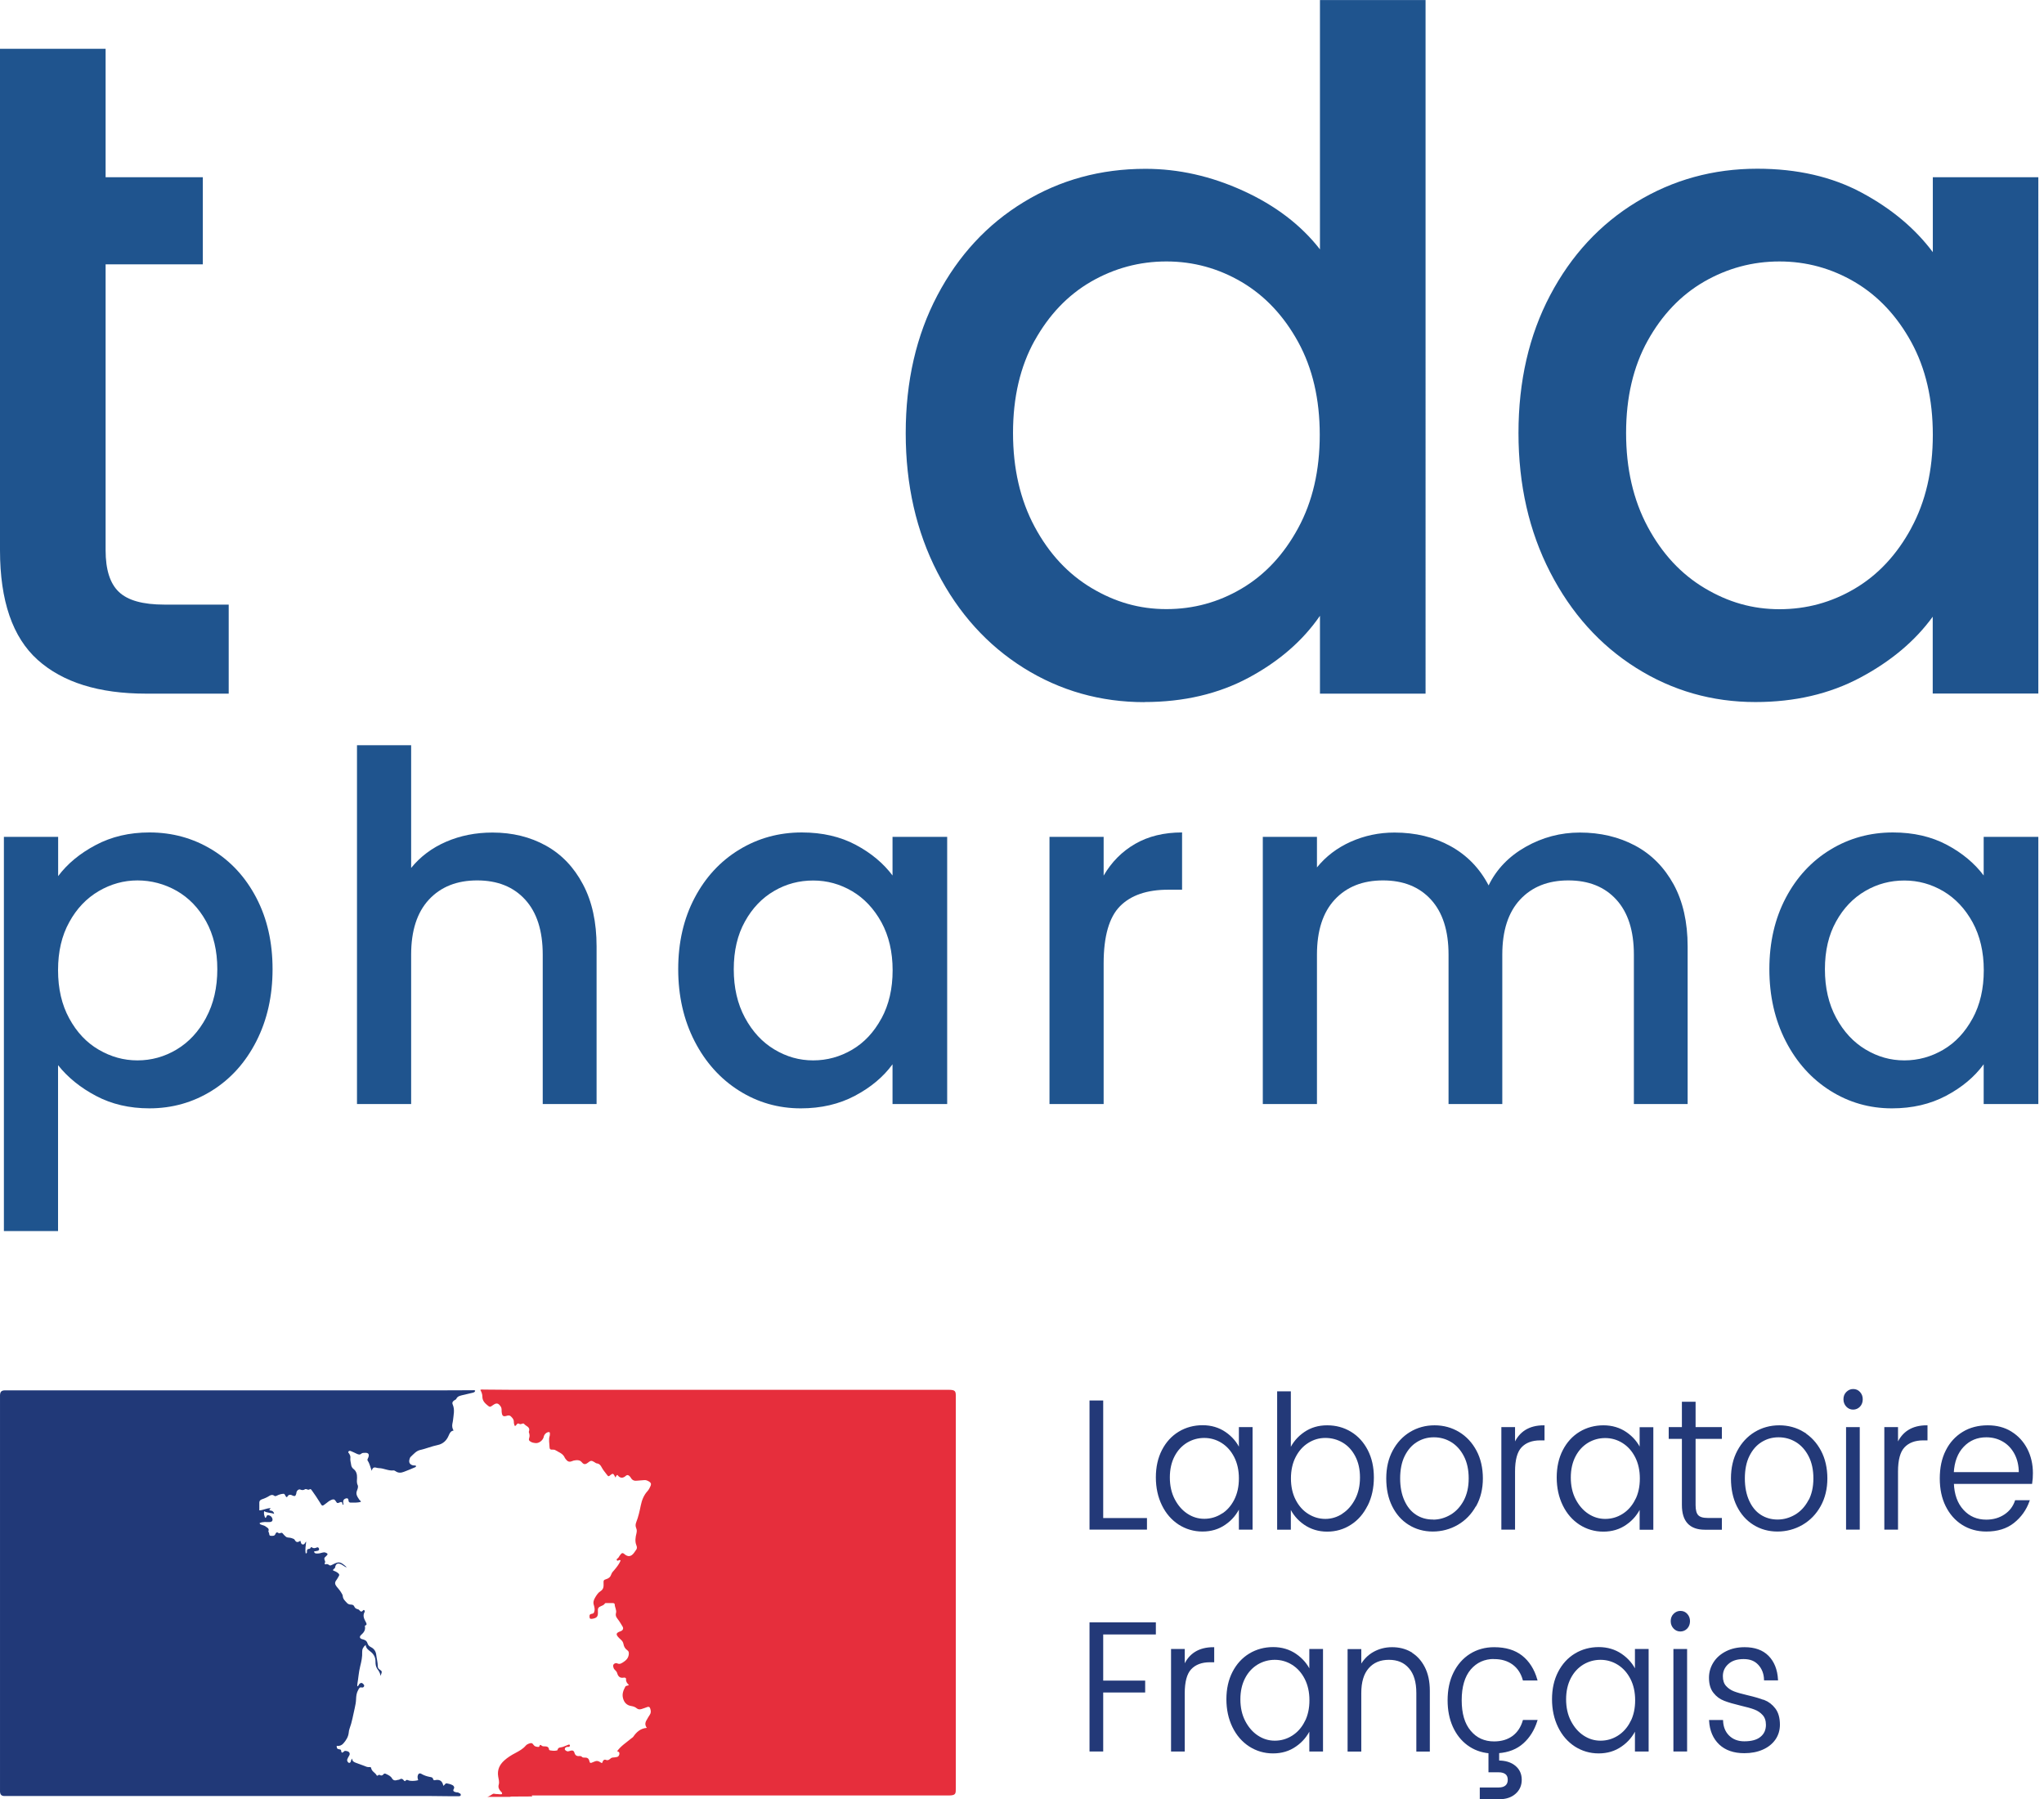 <svg xmlns="http://www.w3.org/2000/svg" xmlns:svg="http://www.w3.org/2000/svg" width="75" height="66" viewBox="0 0 19.844 17.462" id="svg1"><defs id="defs1"><linearGradient id="D&#xE9;grad&#xE9;_sans_nom_12" data-name="D&#xE9;grad&#xE9; sans nom 12" x1="36.26" y1="37.85" x2="81.63" y2="37.85" gradientUnits="userSpaceOnUse"><stop offset="0" stop-color="#20578f" id="stop1"></stop><stop offset=".52" stop-color="#2b92c7" id="stop2"></stop><stop offset="1" stop-color="#59c2ee" id="stop3"></stop></linearGradient><linearGradient id="D&#xE9;grad&#xE9;_bleu_toda_pharma" data-name="D&#xE9;grad&#xE9; bleu toda pharma" x1="36.15" y1="62.63" x2="70.07" y2="28.71" gradientUnits="userSpaceOnUse"><stop offset="0" stop-color="#20578f" id="stop4"></stop><stop offset=".29" stop-color="#2576ac" id="stop5"></stop><stop offset=".52" stop-color="#2b92c7" id="stop6"></stop><stop offset=".66" stop-color="#349bce" id="stop7"></stop><stop offset=".9" stop-color="#4cb5e3" id="stop8"></stop><stop offset="1" stop-color="#59c2ee" id="stop9"></stop></linearGradient></defs><g id="layer1"><g id="g59" transform="matrix(0.106,0,0,0.106,-0.002,-1.408)"><path class="cls-4" d="m 43.53,140.57 c 0,0 0,0 0,0 v 0 c -0.02,0.14 -0.12,0.17 -0.23,0.2 -0.3,0.07 -0.6,0.13 -0.9,0.21 -0.23,0.06 -0.48,0.08 -0.6,0.35 -0.03,0.07 -0.1,0.09 -0.16,0.12 -0.17,0.09 -0.25,0.23 -0.17,0.39 0.22,0.48 0.08,0.96 0.03,1.44 -0.01,0.12 -0.04,0.23 -0.06,0.34 q -0.06,0.33 0.11,0.61 c -0.26,0.03 -0.35,0.23 -0.44,0.44 -0.2,0.47 -0.53,0.79 -1.03,0.89 -0.54,0.11 -1.05,0.33 -1.59,0.45 -0.36,0.08 -0.59,0.39 -0.86,0.62 -0.05,0.04 -0.08,0.12 -0.1,0.18 -0.11,0.32 0,0.52 0.31,0.61 0.09,0.02 0.18,-0.01 0.27,0.04 0.01,0.12 -0.09,0.13 -0.15,0.16 -0.32,0.13 -0.64,0.26 -0.96,0.39 -0.26,0.1 -0.51,0.12 -0.75,-0.05 -0.05,-0.04 -0.13,-0.08 -0.19,-0.08 -0.47,0.06 -0.89,-0.2 -1.35,-0.21 -0.08,0 -0.16,-0.02 -0.24,-0.04 -0.21,-0.06 -0.36,0 -0.41,0.29 -0.14,-0.34 -0.19,-0.66 -0.37,-0.92 -0.07,-0.1 0.01,-0.2 0.05,-0.3 0.11,-0.29 0,-0.45 -0.3,-0.43 -0.11,0 -0.24,-0.02 -0.33,0.07 -0.15,0.14 -0.3,0.08 -0.44,0.01 -0.18,-0.08 -0.35,-0.17 -0.53,-0.24 -0.07,-0.03 -0.16,-0.04 -0.22,0.05 -0.05,0.08 0.03,0.11 0.06,0.17 0.07,0.11 0.14,0.24 0.12,0.39 -0.03,0.2 0.04,0.39 0.06,0.59 0.03,0.19 0.09,0.33 0.25,0.46 0.22,0.18 0.31,0.48 0.3,0.78 0,0.23 -0.05,0.45 0.06,0.68 0.07,0.15 0,0.35 -0.07,0.51 -0.14,0.35 0.07,0.59 0.23,0.84 0.04,0.06 0.13,0.06 0.13,0.18 -0.31,0.09 -0.64,0.08 -0.96,0.07 -0.1,0 -0.16,-0.08 -0.17,-0.19 0,-0.13 -0.05,-0.23 -0.21,-0.2 -0.15,0.03 -0.26,0.11 -0.28,0.27 -0.01,0.1 0.02,0.2 0.03,0.31 -0.09,0 -0.09,-0.06 -0.1,-0.11 -0.03,-0.14 -0.1,-0.16 -0.22,-0.11 -0.24,0.1 -0.26,0.11 -0.4,-0.12 -0.1,-0.17 -0.21,-0.17 -0.37,-0.11 -0.2,0.07 -0.35,0.21 -0.52,0.34 -0.35,0.27 -0.33,0.26 -0.56,-0.11 -0.22,-0.37 -0.46,-0.72 -0.71,-1.06 -0.07,-0.1 -0.11,-0.2 -0.26,-0.11 -0.13,0.09 -0.26,-0.12 -0.41,-0.01 -0.12,0.09 -0.27,0.09 -0.42,0.01 -0.13,-0.06 -0.29,0.06 -0.33,0.22 -0.02,0.05 -0.01,0.12 -0.03,0.17 -0.07,0.22 -0.14,0.26 -0.35,0.16 -0.01,0 -0.02,-0.01 -0.03,-0.02 q -0.31,-0.15 -0.46,0.17 c 0,0 -0.02,0 -0.03,0 -0.15,-0.06 -0.15,-0.31 -0.29,-0.31 -0.2,0 -0.41,0.07 -0.59,0.16 -0.12,0.06 -0.18,0.08 -0.3,0 -0.11,-0.08 -0.28,-0.04 -0.39,0.02 -0.23,0.14 -0.47,0.25 -0.71,0.33 -0.16,0.06 -0.22,0.15 -0.23,0.3 -0.01,0.23 0,0.47 0,0.71 0.36,-0.01 0.67,-0.21 1.02,-0.2 0.03,0.08 -0.27,0.19 0.04,0.22 0.14,0.02 0.25,0.09 0.3,0.3 -0.31,-0.12 -0.63,-0.07 -0.92,-0.25 -0.05,0.24 0.02,0.43 0.1,0.62 0.03,-0.01 0.05,-0.01 0.06,-0.03 0.08,-0.07 0.05,-0.25 0.22,-0.22 0.16,0.02 0.28,0.1 0.35,0.25 0.11,0.23 0,0.38 -0.24,0.38 -0.31,0 -0.62,-0.05 -0.91,0.1 0.03,0.13 0.14,0.15 0.24,0.17 0.12,0.04 0.24,0.08 0.34,0.15 0.13,0.1 0.33,0.17 0.23,0.42 -0.02,0.04 0.04,0.1 0.06,0.16 0.03,0.1 0,0.26 0.17,0.26 0.15,0 0.34,0.05 0.41,-0.16 0.05,-0.14 0.16,-0.2 0.26,-0.11 0.14,0.12 0.29,-0.12 0.41,0.05 0.08,0.11 0.18,0.22 0.29,0.3 0.15,0.12 0.35,0.06 0.52,0.13 0.1,0.04 0.23,0.05 0.29,0.16 0.13,0.24 0.31,0.25 0.51,0.08 0.08,0.13 0.04,0.32 0.23,0.34 0.19,0.02 0.19,-0.18 0.31,-0.26 -0.05,0.36 -0.1,0.72 -0.04,1.09 0.12,-0.03 0.11,-0.1 0.11,-0.15 -0.01,-0.15 0.02,-0.26 0.19,-0.27 0.08,0 0.12,-0.05 0.16,-0.12 0.03,-0.05 0.05,-0.07 0.1,-0.03 0.15,0.11 0.29,0.09 0.45,0.02 0.1,-0.05 0.18,0.02 0.21,0.12 0.03,0.1 -0.03,0.16 -0.12,0.18 -0.11,0.03 -0.22,0.04 -0.34,0.06 0.02,0.16 0.12,0.18 0.25,0.19 0.17,0 0.34,-0.03 0.51,-0.08 0.1,-0.03 0.2,-0.04 0.3,0 0.21,0.08 0.23,0.16 0.05,0.32 -0.2,0.18 -0.2,0.19 -0.1,0.48 0.01,0.03 0.01,0.06 0,0.09 -0.06,0.12 -0.03,0.21 0.04,0.18 0.16,-0.06 0.25,0.01 0.37,0.09 0.06,0.04 0.15,0 0.23,-0.04 0.63,-0.32 0.75,-0.31 1.27,0.15 0.02,0.02 0.04,0.05 0.07,0.09 -0.2,-0.06 -0.33,-0.2 -0.49,-0.28 -0.31,-0.16 -0.51,-0.08 -0.57,0.27 -0.02,0.14 -0.19,0.12 -0.19,0.28 0.16,0.06 0.33,0.13 0.47,0.25 0.09,0.08 0.13,0.16 0.06,0.27 -0.08,0.11 -0.13,0.24 -0.22,0.36 -0.17,0.22 -0.15,0.38 0.02,0.6 0.14,0.18 0.31,0.35 0.42,0.55 0.06,0.1 0.14,0.21 0.14,0.31 0.02,0.3 0.23,0.46 0.4,0.65 0.1,0.12 0.25,0.13 0.39,0.14 0.13,0 0.22,0.06 0.27,0.18 0.06,0.13 0.14,0.21 0.28,0.23 0.07,0.01 0.14,0.04 0.18,0.1 0.11,0.14 0.2,0.2 0.34,0.02 0.07,-0.09 0.14,-0.02 0.16,0.08 0,0.02 0,0.05 -0.02,0.07 -0.2,0.35 -0.03,0.65 0.13,0.95 0.07,0.12 0.1,0.21 -0.06,0.28 -0.03,0.01 -0.05,0.03 -0.04,0.07 0.07,0.35 -0.1,0.59 -0.35,0.8 -0.18,0.16 -0.13,0.32 0.12,0.39 0.22,0.06 0.39,0.12 0.47,0.38 0.05,0.15 0.17,0.27 0.34,0.36 0.27,0.13 0.43,0.38 0.46,0.7 0.04,0.35 0.14,0.69 0.14,1.04 0,0.13 0.06,0.22 0.16,0.29 0.25,0.18 0.25,0.18 0.09,0.59 -0.03,-0.29 -0.17,-0.46 -0.3,-0.65 -0.13,-0.18 -0.16,-0.41 -0.16,-0.64 0,-0.39 -0.15,-0.7 -0.45,-0.93 -0.2,-0.15 -0.42,-0.29 -0.45,-0.62 -0.24,0.2 -0.34,0.4 -0.32,0.64 0.02,0.45 -0.07,0.88 -0.18,1.31 -0.14,0.56 -0.17,1.13 -0.27,1.69 0,0.04 0,0.09 0,0.16 0.13,-0.05 0.13,-0.17 0.2,-0.23 0.12,-0.12 0.22,-0.12 0.33,-0.01 0.06,0.06 0.12,0.12 0.1,0.21 -0.03,0.1 -0.12,0.15 -0.22,0.13 -0.2,-0.05 -0.23,0.08 -0.32,0.22 -0.16,0.27 -0.19,0.56 -0.2,0.87 0,0.27 -0.05,0.54 -0.12,0.79 -0.16,0.63 -0.25,1.28 -0.48,1.9 -0.04,0.11 -0.06,0.22 -0.07,0.34 -0.04,0.4 -0.24,0.72 -0.5,1.01 -0.16,0.18 -0.37,0.25 -0.61,0.22 0.03,0.27 0.03,0.27 0.33,0.33 0.05,0.01 0.08,0.03 0.08,0.09 0.02,0.25 0.12,0.24 0.27,0.08 0.06,-0.06 0.15,-0.04 0.23,-0.03 0.26,0.04 0.37,0.24 0.22,0.45 -0.07,0.1 -0.1,0.2 -0.15,0.3 -0.05,0.09 -0.01,0.18 0.05,0.26 0.08,0.11 0.19,0.1 0.25,-0.01 0.05,-0.09 0.03,-0.21 0.15,-0.31 0,0.25 0.17,0.32 0.34,0.39 0.33,0.13 0.67,0.25 1,0.37 0.08,0.03 0.16,0.04 0.24,0.02 0.1,-0.02 0.13,0 0.16,0.12 0.06,0.29 0.38,0.39 0.5,0.64 0.02,0.04 0.08,0.02 0.12,0 0.06,-0.05 0.11,-0.07 0.18,-0.03 0.12,0.07 0.24,0.04 0.32,-0.07 0.07,-0.1 0.14,-0.07 0.24,-0.03 0.21,0.1 0.42,0.19 0.54,0.4 0.13,0.22 0.3,0.22 0.5,0.15 0.06,-0.02 0.14,-0.02 0.2,-0.05 0.15,-0.1 0.26,-0.05 0.36,0.06 0.04,0.05 0.11,0.14 0.16,0.08 0.14,-0.18 0.27,-0.03 0.41,-0.02 0.25,0.03 0.5,0.01 0.77,-0.05 -0.06,-0.16 -0.08,-0.31 -0.03,-0.45 0.05,-0.16 0.17,-0.21 0.32,-0.13 0.24,0.14 0.5,0.23 0.77,0.28 0.14,0.03 0.28,0.03 0.31,0.21 0.02,0.08 0.1,0.11 0.16,0.09 0.42,-0.1 0.69,0.06 0.77,0.51 0.14,-0.06 0.18,-0.25 0.32,-0.22 0.18,0.03 0.36,0.08 0.52,0.16 0.12,0.06 0.21,0.2 0.12,0.35 -0.11,0.19 0,0.25 0.15,0.29 0.09,0.02 0.18,0.03 0.27,0.03 0.12,0 0.19,0.07 0.21,0.19 -0.01,0.03 -0.02,0.05 -0.04,0.06 0.02,-0.02 0.03,-0.04 0.04,-0.06 0.01,0.05 0.02,0.09 0.03,0.14 h 0.6 c 0,0 0.03,-0.02 0.05,-0.03 0.26,-0.14 0.51,-0.13 0.75,0.03 h 0.97 c 0.18,-0.05 0.33,-0.16 0.49,-0.26 0.1,-0.06 0.22,0.01 0.34,0 0.17,0 0.34,0.05 0.51,0.01 0.06,-0.14 -0.06,-0.2 -0.12,-0.27 -0.15,-0.18 -0.23,-0.36 -0.17,-0.61 0.07,-0.24 -0.01,-0.49 -0.05,-0.73 -0.1,-0.6 0.12,-1.07 0.55,-1.47 0.31,-0.28 0.67,-0.5 1.03,-0.69 0.35,-0.18 0.69,-0.37 0.95,-0.68 0.07,-0.08 0.16,-0.13 0.26,-0.17 0.23,-0.08 0.32,-0.08 0.45,0.11 0.1,0.15 0.23,0.16 0.37,0.18 0.08,0.01 0.16,0.02 0.18,-0.1 0.02,-0.1 0.08,-0.1 0.15,-0.04 0.06,0.06 0.13,0.09 0.22,0.09 0.22,0 0.45,-0.02 0.5,0.3 0,0.05 0.09,0.07 0.14,0.08 0.17,0.04 0.34,0.04 0.51,0.01 0.04,0 0.12,-0.03 0.12,-0.05 0.07,-0.28 0.32,-0.22 0.5,-0.29 0.16,-0.06 0.32,-0.13 0.48,-0.19 0.06,-0.02 0.15,-0.05 0.16,0.05 0.01,0.08 -0.04,0.13 -0.12,0.14 -0.03,0 -0.07,0 -0.1,0 -0.12,0 -0.23,0.04 -0.25,0.19 -0.01,0.11 0.16,0.24 0.3,0.22 0.08,0 0.15,-0.04 0.23,-0.06 0.17,-0.05 0.3,0 0.35,0.18 0.07,0.25 0.22,0.34 0.46,0.31 0.09,-0.01 0.18,0.01 0.25,0.09 0.04,0.04 0.09,0.06 0.16,0.05 0.31,-0.02 0.44,0.05 0.51,0.35 0.04,0.17 0.11,0.14 0.21,0.12 0.02,0 0.04,-0.02 0.06,-0.03 0.42,-0.19 0.46,-0.19 0.85,0.06 0.08,-0.03 0.08,-0.1 0.1,-0.16 0.04,-0.1 0.16,-0.18 0.25,-0.14 0.22,0.1 0.35,-0.01 0.49,-0.14 0.1,-0.09 0.24,-0.06 0.36,-0.08 0.09,-0.02 0.19,-0.01 0.27,-0.06 0.11,-0.06 0.15,-0.17 0.15,-0.3 0,-0.14 -0.1,-0.16 -0.21,-0.2 0.35,-0.48 0.85,-0.79 1.28,-1.16 0.07,-0.06 0.16,-0.1 0.21,-0.18 0.29,-0.42 0.65,-0.75 1.23,-0.8 -0.24,-0.32 -0.11,-0.58 0.05,-0.83 0.07,-0.11 0.12,-0.23 0.2,-0.33 0.15,-0.19 0.14,-0.37 0.07,-0.59 -0.05,-0.16 -0.12,-0.21 -0.27,-0.16 -0.18,0.06 -0.37,0.13 -0.55,0.19 -0.15,0.05 -0.28,0.04 -0.42,-0.07 -0.14,-0.11 -0.31,-0.18 -0.5,-0.21 -0.41,-0.06 -0.66,-0.32 -0.76,-0.72 -0.1,-0.38 0.02,-0.7 0.2,-1.03 0.08,-0.15 0.23,-0.08 0.34,-0.18 -0.15,-0.14 -0.27,-0.29 -0.26,-0.52 0,-0.14 -0.11,-0.17 -0.22,-0.15 -0.35,0.06 -0.52,-0.14 -0.6,-0.43 -0.05,-0.2 -0.25,-0.27 -0.32,-0.45 -0.09,-0.23 -0.04,-0.38 0.17,-0.44 0.07,-0.02 0.13,0 0.2,0.03 0.17,0.08 0.3,0.02 0.44,-0.08 0.27,-0.17 0.51,-0.34 0.57,-0.7 0.03,-0.17 0.03,-0.33 -0.13,-0.44 -0.2,-0.14 -0.31,-0.33 -0.35,-0.58 -0.03,-0.15 -0.11,-0.28 -0.23,-0.38 -0.06,-0.05 -0.12,-0.11 -0.18,-0.17 -0.31,-0.32 -0.28,-0.45 0.15,-0.61 0.22,-0.08 0.29,-0.24 0.18,-0.43 -0.1,-0.17 -0.21,-0.33 -0.31,-0.5 -0.13,-0.23 -0.39,-0.4 -0.29,-0.75 0.07,-0.26 -0.13,-0.51 -0.12,-0.79 0,-0.08 -0.1,-0.11 -0.19,-0.11 -0.21,0 -0.41,0 -0.62,0 -0.07,0 -0.09,0.04 -0.13,0.09 -0.07,0.1 -0.18,0.14 -0.29,0.18 -0.27,0.11 -0.33,0.19 -0.31,0.49 0.03,0.47 -0.08,0.61 -0.52,0.68 -0.11,0.02 -0.22,0.04 -0.24,-0.12 -0.01,-0.12 -0.04,-0.27 0.13,-0.32 0.1,-0.03 0.22,-0.01 0.27,-0.13 0.06,-0.13 0.08,-0.27 0.05,-0.41 -0.02,-0.08 -0.02,-0.17 -0.05,-0.24 -0.11,-0.27 -0.03,-0.51 0.11,-0.73 0.13,-0.22 0.28,-0.45 0.49,-0.58 0.29,-0.18 0.29,-0.44 0.28,-0.72 -0.01,-0.25 0,-0.31 0.24,-0.38 0.25,-0.07 0.39,-0.2 0.47,-0.45 0.05,-0.17 0.19,-0.29 0.3,-0.42 0.21,-0.26 0.42,-0.52 0.55,-0.83 -0.03,-0.02 -0.04,-0.04 -0.06,-0.05 -0.1,-0.01 -0.21,0.14 -0.28,0.02 -0.08,-0.12 0.09,-0.16 0.14,-0.24 0.08,-0.12 0.15,-0.24 0.24,-0.34 0.08,-0.09 0.17,-0.11 0.29,0 0.34,0.3 0.63,0.26 0.9,-0.1 0.06,-0.07 0.1,-0.16 0.16,-0.23 0.11,-0.14 0.13,-0.28 0.06,-0.45 -0.15,-0.36 -0.09,-0.74 0,-1.1 0.04,-0.17 0.04,-0.32 -0.02,-0.48 -0.08,-0.18 -0.07,-0.36 0,-0.54 0.2,-0.5 0.31,-1.02 0.42,-1.55 0.1,-0.49 0.29,-0.94 0.62,-1.31 0.13,-0.14 0.22,-0.3 0.28,-0.48 0.07,-0.18 0.02,-0.29 -0.13,-0.38 -0.14,-0.08 -0.28,-0.16 -0.45,-0.14 -0.21,0.02 -0.41,0.01 -0.62,0.05 -0.26,0.04 -0.47,-0.02 -0.61,-0.26 -0.03,-0.06 -0.08,-0.11 -0.13,-0.16 -0.09,-0.09 -0.2,-0.13 -0.31,-0.04 -0.3,0.27 -0.57,0.25 -0.79,-0.06 -0.14,0.04 -0.11,0.17 -0.19,0.23 -0.02,-0.04 -0.04,-0.09 -0.06,-0.13 -0.11,-0.23 -0.19,-0.25 -0.38,-0.1 -0.18,0.15 -0.21,0.16 -0.34,-0.03 -0.17,-0.22 -0.35,-0.44 -0.48,-0.68 -0.1,-0.18 -0.22,-0.33 -0.44,-0.35 -0.09,0 -0.15,-0.06 -0.21,-0.11 -0.27,-0.17 -0.35,-0.16 -0.6,0.04 -0.23,0.18 -0.38,0.2 -0.56,-0.03 -0.16,-0.19 -0.34,-0.22 -0.55,-0.19 -0.12,0.01 -0.25,0.04 -0.37,0.09 -0.23,0.09 -0.4,0.01 -0.54,-0.17 -0.03,-0.05 -0.08,-0.09 -0.1,-0.14 -0.17,-0.41 -0.56,-0.51 -0.88,-0.71 -0.08,-0.05 -0.18,-0.05 -0.27,-0.04 -0.18,0.02 -0.24,-0.07 -0.25,-0.24 -0.02,-0.35 -0.1,-0.7 0.02,-1.04 0.03,-0.07 0.02,-0.16 0.01,-0.24 0,-0.06 -0.05,-0.1 -0.12,-0.09 -0.2,0.02 -0.4,0.22 -0.44,0.43 -0.06,0.33 -0.44,0.63 -0.76,0.58 -0.12,-0.02 -0.25,-0.03 -0.37,-0.09 -0.23,-0.12 -0.26,-0.18 -0.19,-0.43 0.04,-0.12 0.03,-0.23 0,-0.34 -0.02,-0.07 -0.06,-0.15 -0.04,-0.2 0.16,-0.44 -0.29,-0.48 -0.45,-0.71 -0.02,-0.03 -0.12,-0.03 -0.16,-0.01 -0.11,0.05 -0.2,0.08 -0.31,0 -0.06,-0.04 -0.13,0 -0.18,0.05 -0.05,0.06 -0.07,0.16 -0.19,0.16 -0.06,-0.12 -0.08,-0.25 -0.09,-0.39 0,-0.22 -0.14,-0.36 -0.29,-0.5 -0.12,-0.11 -0.26,-0.07 -0.39,-0.03 -0.27,0.08 -0.38,0.01 -0.42,-0.26 -0.02,-0.09 -0.02,-0.19 -0.02,-0.28 0,-0.12 -0.03,-0.23 -0.09,-0.33 -0.21,-0.32 -0.39,-0.34 -0.71,-0.11 -0.26,0.19 -0.28,0.19 -0.53,-0.02 -0.24,-0.2 -0.43,-0.42 -0.43,-0.76 0,-0.23 -0.08,-0.43 -0.19,-0.62 v 0 c 0,0 0,0 0,0 0,0 0,0 0,0 h -0.48 c 0,0 0,0 0,0 z" id="path19" style="fill:#ffffff"></path><path class="cls-8" d="m 42,177.42 c -0.09,0 -0.18,0 -0.27,-0.03 -0.14,-0.04 -0.26,-0.1 -0.15,-0.29 0.09,-0.15 0,-0.29 -0.12,-0.35 -0.16,-0.08 -0.34,-0.13 -0.52,-0.16 -0.14,-0.03 -0.18,0.16 -0.32,0.22 -0.08,-0.45 -0.35,-0.61 -0.77,-0.51 -0.07,0.02 -0.15,-0.02 -0.16,-0.09 -0.04,-0.19 -0.18,-0.18 -0.31,-0.21 -0.27,-0.05 -0.53,-0.14 -0.77,-0.28 -0.15,-0.09 -0.27,-0.03 -0.32,0.13 -0.05,0.15 -0.02,0.29 0.03,0.45 -0.27,0.07 -0.52,0.08 -0.77,0.05 -0.14,-0.01 -0.26,-0.17 -0.41,0.02 -0.05,0.06 -0.12,-0.03 -0.16,-0.08 -0.1,-0.12 -0.21,-0.16 -0.36,-0.06 -0.05,0.04 -0.13,0.03 -0.2,0.05 -0.2,0.07 -0.38,0.06 -0.5,-0.15 -0.12,-0.21 -0.33,-0.3 -0.54,-0.4 -0.09,-0.04 -0.16,-0.07 -0.24,0.03 -0.09,0.11 -0.2,0.15 -0.32,0.07 -0.07,-0.04 -0.13,-0.02 -0.18,0.03 -0.04,0.03 -0.1,0.05 -0.12,0 -0.13,-0.25 -0.44,-0.35 -0.5,-0.64 -0.02,-0.11 -0.06,-0.13 -0.16,-0.12 -0.08,0.01 -0.16,0 -0.24,-0.02 -0.33,-0.12 -0.67,-0.25 -1,-0.37 -0.17,-0.07 -0.35,-0.13 -0.34,-0.39 -0.12,0.11 -0.11,0.22 -0.15,0.31 -0.06,0.11 -0.17,0.12 -0.25,0.01 -0.06,-0.08 -0.09,-0.18 -0.05,-0.26 0.05,-0.1 0.08,-0.2 0.15,-0.3 0.15,-0.21 0.04,-0.41 -0.22,-0.45 -0.08,-0.01 -0.17,-0.04 -0.23,0.03 -0.15,0.16 -0.25,0.17 -0.27,-0.08 0,-0.05 -0.03,-0.08 -0.08,-0.09 -0.3,-0.06 -0.3,-0.06 -0.33,-0.33 0.24,0.03 0.45,-0.04 0.61,-0.22 0.26,-0.29 0.46,-0.61 0.5,-1.01 0.01,-0.12 0.03,-0.23 0.07,-0.34 0.23,-0.61 0.33,-1.26 0.48,-1.9 0.06,-0.26 0.11,-0.53 0.12,-0.79 0.01,-0.31 0.04,-0.59 0.2,-0.87 0.08,-0.14 0.12,-0.27 0.32,-0.22 0.09,0.02 0.19,-0.02 0.22,-0.13 0.02,-0.09 -0.04,-0.15 -0.1,-0.21 -0.11,-0.11 -0.21,-0.1 -0.33,0.01 -0.07,0.07 -0.07,0.19 -0.2,0.23 0,-0.07 0,-0.12 0,-0.16 0.1,-0.56 0.13,-1.14 0.27,-1.69 0.11,-0.43 0.2,-0.86 0.18,-1.31 -0.01,-0.24 0.09,-0.45 0.32,-0.64 0.03,0.33 0.25,0.46 0.45,0.62 0.3,0.23 0.46,0.54 0.45,0.93 0,0.22 0.03,0.45 0.16,0.64 0.13,0.18 0.27,0.36 0.3,0.65 0.16,-0.41 0.16,-0.42 -0.09,-0.59 -0.1,-0.07 -0.16,-0.16 -0.16,-0.29 0,-0.35 -0.1,-0.69 -0.14,-1.04 -0.03,-0.31 -0.19,-0.56 -0.46,-0.7 -0.17,-0.08 -0.3,-0.21 -0.34,-0.36 -0.08,-0.26 -0.25,-0.32 -0.47,-0.38 -0.25,-0.06 -0.3,-0.23 -0.12,-0.39 0.25,-0.22 0.42,-0.45 0.35,-0.8 0,-0.04 0,-0.06 0.04,-0.07 0.16,-0.06 0.12,-0.15 0.06,-0.28 -0.16,-0.3 -0.33,-0.6 -0.13,-0.95 0.01,-0.02 0.02,-0.05 0.02,-0.07 -0.02,-0.1 -0.09,-0.17 -0.16,-0.08 -0.14,0.17 -0.23,0.11 -0.34,-0.02 -0.04,-0.06 -0.11,-0.08 -0.18,-0.1 -0.13,-0.03 -0.22,-0.1 -0.28,-0.23 -0.05,-0.12 -0.14,-0.17 -0.27,-0.18 -0.14,0 -0.29,-0.03 -0.39,-0.14 -0.17,-0.19 -0.38,-0.35 -0.4,-0.65 0,-0.11 -0.09,-0.21 -0.14,-0.31 -0.11,-0.2 -0.28,-0.37 -0.42,-0.55 -0.17,-0.22 -0.19,-0.38 -0.02,-0.6 0.09,-0.11 0.14,-0.24 0.22,-0.36 0.08,-0.11 0.03,-0.19 -0.06,-0.27 -0.14,-0.12 -0.31,-0.19 -0.47,-0.25 0,-0.16 0.17,-0.14 0.19,-0.28 0.06,-0.35 0.26,-0.43 0.57,-0.27 0.16,0.08 0.29,0.21 0.49,0.28 -0.04,-0.05 -0.05,-0.07 -0.07,-0.09 -0.53,-0.46 -0.65,-0.48 -1.27,-0.15 -0.07,0.04 -0.17,0.08 -0.23,0.04 -0.12,-0.08 -0.21,-0.15 -0.37,-0.09 -0.07,0.03 -0.1,-0.07 -0.04,-0.18 0.02,-0.03 0.02,-0.06 0,-0.09 -0.1,-0.29 -0.1,-0.3 0.1,-0.48 0.18,-0.16 0.17,-0.24 -0.05,-0.32 -0.1,-0.04 -0.2,-0.03 -0.3,0 -0.16,0.05 -0.33,0.09 -0.51,0.08 -0.13,0 -0.23,-0.03 -0.25,-0.19 0.11,-0.02 0.23,-0.03 0.34,-0.06 0.08,-0.02 0.14,-0.08 0.12,-0.18 -0.03,-0.11 -0.11,-0.17 -0.21,-0.12 -0.16,0.07 -0.31,0.1 -0.45,-0.02 -0.05,-0.04 -0.07,-0.02 -0.1,0.03 -0.03,0.06 -0.08,0.11 -0.16,0.12 -0.17,0 -0.2,0.12 -0.19,0.27 0,0.05 0.02,0.12 -0.11,0.15 -0.07,-0.37 0,-0.73 0.04,-1.09 -0.12,0.08 -0.12,0.28 -0.31,0.26 -0.19,-0.02 -0.15,-0.21 -0.23,-0.34 -0.21,0.17 -0.38,0.17 -0.51,-0.08 -0.06,-0.11 -0.19,-0.11 -0.29,-0.16 -0.17,-0.07 -0.37,-0.01 -0.52,-0.13 -0.11,-0.09 -0.2,-0.19 -0.29,-0.3 -0.12,-0.16 -0.27,0.08 -0.41,-0.05 -0.1,-0.09 -0.21,-0.04 -0.26,0.11 -0.08,0.2 -0.26,0.16 -0.41,0.16 -0.17,0 -0.14,-0.15 -0.17,-0.26 -0.02,-0.06 -0.07,-0.12 -0.06,-0.16 0.1,-0.25 -0.1,-0.32 -0.23,-0.42 -0.1,-0.08 -0.22,-0.12 -0.34,-0.15 -0.09,-0.03 -0.21,-0.05 -0.24,-0.17 0.29,-0.15 0.61,-0.09 0.91,-0.1 0.25,0 0.34,-0.16 0.24,-0.38 -0.07,-0.15 -0.19,-0.22 -0.35,-0.25 -0.17,-0.02 -0.14,0.15 -0.22,0.22 -0.01,0.01 -0.04,0.02 -0.06,0.03 -0.08,-0.19 -0.15,-0.38 -0.1,-0.62 0.29,0.18 0.61,0.13 0.92,0.25 -0.04,-0.2 -0.16,-0.28 -0.3,-0.3 -0.31,-0.03 0,-0.14 -0.04,-0.22 -0.35,-0.01 -0.67,0.19 -1.02,0.2 0,-0.25 0,-0.48 0,-0.71 0,-0.15 0.07,-0.24 0.23,-0.3 0.25,-0.08 0.49,-0.19 0.71,-0.33 0.11,-0.07 0.27,-0.11 0.39,-0.02 0.12,0.09 0.18,0.06 0.3,0 0.18,-0.09 0.39,-0.15 0.59,-0.16 0.15,0 0.14,0.25 0.29,0.31 0.01,0 0.02,0 0.03,0 q 0.15,-0.32 0.46,-0.17 c 0,0 0.02,0.01 0.03,0.02 0.21,0.09 0.29,0.06 0.35,-0.16 0.02,-0.06 0.01,-0.12 0.03,-0.17 0.05,-0.15 0.21,-0.27 0.33,-0.22 0.15,0.07 0.3,0.07 0.42,-0.01 0.15,-0.11 0.28,0.1 0.41,0.01 0.14,-0.09 0.18,0 0.26,0.11 0.25,0.35 0.49,0.7 0.71,1.06 0.22,0.38 0.21,0.38 0.56,0.11 0.16,-0.13 0.32,-0.26 0.52,-0.34 0.16,-0.06 0.26,-0.06 0.37,0.11 0.14,0.23 0.16,0.22 0.4,0.12 0.12,-0.05 0.2,-0.04 0.22,0.11 0,0.05 0,0.12 0.1,0.11 -0.01,-0.1 -0.04,-0.21 -0.03,-0.31 0.02,-0.16 0.13,-0.24 0.28,-0.27 0.16,-0.03 0.2,0.07 0.21,0.2 0,0.11 0.07,0.18 0.17,0.19 0.32,0 0.65,0.02 0.96,-0.07 0,-0.12 -0.1,-0.12 -0.13,-0.18 -0.16,-0.25 -0.37,-0.49 -0.23,-0.84 0.06,-0.16 0.14,-0.35 0.07,-0.51 -0.11,-0.23 -0.07,-0.45 -0.06,-0.68 0.01,-0.31 -0.07,-0.6 -0.3,-0.78 -0.17,-0.13 -0.23,-0.27 -0.25,-0.46 -0.03,-0.2 -0.09,-0.39 -0.06,-0.59 0.02,-0.15 -0.05,-0.27 -0.12,-0.39 -0.04,-0.06 -0.11,-0.09 -0.06,-0.17 0.05,-0.09 0.14,-0.08 0.22,-0.05 0.18,0.07 0.36,0.16 0.53,0.24 0.15,0.07 0.29,0.13 0.44,-0.01 0.09,-0.08 0.22,-0.06 0.33,-0.07 0.31,-0.02 0.42,0.14 0.3,0.43 -0.04,0.1 -0.12,0.19 -0.05,0.3 0.18,0.26 0.23,0.58 0.37,0.92 0.06,-0.29 0.2,-0.35 0.41,-0.29 0.08,0.02 0.16,0.04 0.24,0.04 0.46,0.01 0.88,0.27 1.35,0.21 0.06,0 0.13,0.04 0.19,0.08 0.24,0.17 0.5,0.15 0.75,0.05 0.32,-0.12 0.64,-0.25 0.96,-0.39 0.06,-0.03 0.17,-0.04 0.15,-0.16 -0.08,-0.05 -0.18,-0.02 -0.27,-0.04 -0.32,-0.08 -0.42,-0.29 -0.31,-0.61 0.02,-0.07 0.05,-0.14 0.1,-0.18 0.26,-0.24 0.5,-0.54 0.86,-0.62 0.54,-0.12 1.05,-0.34 1.59,-0.45 0.5,-0.1 0.84,-0.42 1.03,-0.89 0.09,-0.21 0.18,-0.4 0.44,-0.44 Q 41.39,144 41.45,143.67 c 0.02,-0.11 0.05,-0.23 0.06,-0.34 0.05,-0.48 0.18,-0.96 -0.03,-1.44 -0.07,-0.16 0,-0.29 0.17,-0.39 0.06,-0.03 0.13,-0.06 0.16,-0.12 0.12,-0.26 0.37,-0.29 0.6,-0.35 0.3,-0.07 0.6,-0.14 0.9,-0.21 0.11,-0.03 0.22,-0.06 0.23,-0.2 v 0 c -0.09,-0.05 -0.18,-0.03 -0.27,-0.03 -0.89,0 -1.79,0.01 -2.68,0.01 -7.09,0 -14.19,0 -21.28,0 -6.18,0 -12.36,0 -18.54,0 -0.1,0 -0.21,0 -0.31,0 -0.31,0.01 -0.43,0.13 -0.44,0.45 0,0.08 0,0.16 0,0.25 0,11.93 0,23.85 0,35.78 0,0.09 0,0.19 0,0.28 0.02,0.26 0.13,0.38 0.39,0.39 0.09,0 0.18,0 0.28,0 6.21,0 12.42,0 18.62,0 6.73,0 13.47,0 20.2,0 0.64,0 1.28,0.01 1.93,0.02 v 0 c 0.09,0 0.19,0 0.28,0 0.09,0 0.19,0 0.28,0 0.02,0 0.05,0 0.07,0 0.04,0 0.08,-0.02 0.12,-0.05 0.02,-0.02 0.03,-0.04 0.04,-0.06 -0.02,-0.12 -0.08,-0.18 -0.21,-0.19 z" id="path22" style="fill:#213978"></path><path class="cls-2" d="m 48.72,177.7 c 6.39,0 12.78,0 19.17,0 6.33,0 12.66,0 19,0 0.68,0 0.67,-0.16 0.67,-0.67 0,-11.94 0,-23.87 0,-35.81 0,-0.53 0,-0.67 -0.67,-0.67 -6.33,0 -12.67,0 -19,0 -7.04,0 -14.08,0 -21.12,0 -0.81,0 -1.63,-0.01 -2.44,-0.02 -0.1,0 -0.2,-0.03 -0.32,0.03 v 0 c 0.11,0.19 0.19,0.39 0.19,0.62 0,0.34 0.19,0.56 0.43,0.76 0.25,0.21 0.27,0.21 0.53,0.02 0.32,-0.23 0.49,-0.21 0.71,0.11 0.07,0.1 0.09,0.21 0.09,0.33 0,0.09 0,0.19 0.02,0.28 0.04,0.27 0.15,0.34 0.42,0.26 0.13,-0.04 0.27,-0.08 0.39,0.03 0.14,0.13 0.29,0.27 0.29,0.5 0,0.14 0.03,0.27 0.09,0.39 0.12,0 0.13,-0.11 0.19,-0.16 0.05,-0.05 0.12,-0.09 0.18,-0.05 0.11,0.07 0.2,0.05 0.31,0 0.04,-0.02 0.14,-0.02 0.16,0.01 0.16,0.23 0.61,0.27 0.45,0.71 -0.02,0.06 0.02,0.13 0.04,0.2 0.03,0.12 0.03,0.23 0,0.34 -0.08,0.25 -0.04,0.31 0.19,0.43 0.12,0.06 0.24,0.07 0.37,0.09 0.32,0.04 0.7,-0.26 0.76,-0.58 0.04,-0.21 0.23,-0.4 0.44,-0.43 0.07,0 0.12,0.02 0.12,0.09 0,0.08 0.01,0.17 -0.01,0.24 -0.12,0.35 -0.03,0.69 -0.02,1.04 0,0.17 0.07,0.26 0.25,0.24 0.09,0 0.18,-0.01 0.27,0.04 0.32,0.2 0.72,0.31 0.88,0.71 0.02,0.05 0.07,0.09 0.1,0.14 0.14,0.19 0.31,0.27 0.54,0.17 0.12,-0.05 0.24,-0.08 0.37,-0.09 0.21,-0.02 0.39,0 0.55,0.19 0.18,0.22 0.34,0.21 0.56,0.03 0.25,-0.2 0.33,-0.21 0.6,-0.04 0.07,0.04 0.13,0.1 0.21,0.11 0.22,0.02 0.35,0.17 0.44,0.35 0.13,0.25 0.31,0.46 0.48,0.68 0.14,0.19 0.16,0.18 0.34,0.03 0.19,-0.16 0.26,-0.14 0.38,0.1 0.02,0.04 0.04,0.08 0.06,0.13 0.08,-0.07 0.05,-0.19 0.19,-0.23 0.23,0.31 0.5,0.33 0.79,0.06 0.1,-0.09 0.22,-0.05 0.31,0.04 0.05,0.05 0.1,0.1 0.13,0.16 0.14,0.25 0.35,0.3 0.61,0.26 0.2,-0.03 0.41,-0.02 0.62,-0.05 0.17,-0.02 0.31,0.06 0.45,0.14 0.15,0.09 0.2,0.2 0.13,0.38 -0.07,0.18 -0.16,0.34 -0.28,0.48 -0.34,0.37 -0.52,0.82 -0.62,1.31 -0.11,0.53 -0.22,1.05 -0.42,1.55 -0.07,0.18 -0.08,0.36 0,0.54 0.07,0.16 0.06,0.31 0.02,0.48 -0.09,0.36 -0.15,0.74 0,1.1 0.07,0.18 0.06,0.31 -0.06,0.45 -0.06,0.07 -0.1,0.16 -0.16,0.23 -0.27,0.36 -0.56,0.4 -0.9,0.1 -0.12,-0.11 -0.21,-0.09 -0.29,0 -0.09,0.1 -0.17,0.22 -0.24,0.34 -0.05,0.08 -0.22,0.12 -0.14,0.24 0.07,0.11 0.18,-0.04 0.28,-0.02 0.02,0 0.03,0.02 0.06,0.05 -0.13,0.31 -0.34,0.58 -0.55,0.83 -0.11,0.13 -0.25,0.26 -0.3,0.42 -0.08,0.25 -0.23,0.38 -0.47,0.45 -0.24,0.07 -0.25,0.13 -0.24,0.38 0.01,0.28 0.01,0.54 -0.28,0.72 -0.21,0.13 -0.36,0.36 -0.49,0.58 -0.14,0.23 -0.21,0.46 -0.11,0.73 0.03,0.07 0.03,0.16 0.05,0.24 0.03,0.14 0,0.28 -0.05,0.41 -0.05,0.11 -0.17,0.1 -0.27,0.13 -0.17,0.05 -0.14,0.2 -0.13,0.32 0.02,0.15 0.13,0.13 0.24,0.12 0.44,-0.07 0.55,-0.21 0.52,-0.68 -0.02,-0.29 0.04,-0.38 0.31,-0.49 0.11,-0.04 0.22,-0.09 0.29,-0.18 0.04,-0.05 0.06,-0.09 0.13,-0.09 0.21,0 0.41,0 0.62,0 0.09,0 0.19,0.03 0.19,0.11 0,0.27 0.19,0.53 0.12,0.79 -0.1,0.35 0.15,0.53 0.29,0.75 0.1,0.17 0.22,0.33 0.31,0.5 0.11,0.19 0.03,0.35 -0.18,0.43 -0.43,0.15 -0.47,0.28 -0.15,0.61 0.06,0.06 0.12,0.11 0.18,0.17 0.12,0.1 0.2,0.23 0.23,0.38 0.04,0.24 0.15,0.44 0.35,0.58 0.16,0.11 0.16,0.26 0.13,0.44 -0.06,0.35 -0.3,0.53 -0.57,0.7 -0.15,0.09 -0.28,0.15 -0.44,0.08 -0.06,-0.03 -0.13,-0.05 -0.2,-0.03 -0.21,0.06 -0.26,0.21 -0.17,0.44 0.07,0.18 0.26,0.25 0.32,0.45 0.08,0.3 0.25,0.5 0.6,0.43 0.11,-0.02 0.23,0.01 0.22,0.15 -0.02,0.23 0.11,0.38 0.26,0.52 -0.11,0.1 -0.27,0.03 -0.34,0.18 -0.17,0.32 -0.3,0.64 -0.2,1.03 0.1,0.4 0.35,0.66 0.76,0.72 0.19,0.03 0.36,0.09 0.5,0.21 0.13,0.11 0.27,0.11 0.42,0.07 0.19,-0.06 0.37,-0.12 0.55,-0.19 0.15,-0.05 0.22,0 0.27,0.16 0.07,0.22 0.07,0.4 -0.07,0.59 -0.08,0.1 -0.13,0.22 -0.2,0.33 -0.16,0.25 -0.29,0.5 -0.05,0.83 -0.58,0.05 -0.94,0.38 -1.23,0.8 -0.05,0.08 -0.14,0.12 -0.21,0.18 -0.44,0.37 -0.93,0.67 -1.28,1.16 0.11,0.04 0.21,0.06 0.21,0.2 0,0.13 -0.05,0.24 -0.15,0.3 -0.08,0.04 -0.18,0.04 -0.27,0.06 -0.12,0.02 -0.26,0 -0.36,0.08 -0.14,0.13 -0.27,0.24 -0.49,0.14 -0.09,-0.04 -0.21,0.04 -0.25,0.14 -0.03,0.06 -0.02,0.14 -0.1,0.16 -0.39,-0.24 -0.43,-0.24 -0.85,-0.06 -0.02,0 -0.04,0.03 -0.06,0.03 -0.1,0.02 -0.18,0.05 -0.21,-0.12 -0.07,-0.3 -0.2,-0.36 -0.51,-0.35 -0.06,0 -0.11,0 -0.16,-0.05 -0.07,-0.07 -0.16,-0.1 -0.25,-0.09 -0.24,0.03 -0.39,-0.06 -0.46,-0.31 -0.05,-0.18 -0.18,-0.23 -0.35,-0.18 -0.08,0.02 -0.15,0.05 -0.23,0.06 -0.14,0.01 -0.32,-0.12 -0.3,-0.22 0.02,-0.14 0.13,-0.18 0.25,-0.19 0.03,0 0.07,0 0.1,0 0.08,-0.01 0.13,-0.06 0.12,-0.14 -0.02,-0.1 -0.11,-0.07 -0.16,-0.05 -0.16,0.06 -0.32,0.12 -0.48,0.19 -0.18,0.07 -0.44,0 -0.5,0.29 0,0.03 -0.08,0.05 -0.12,0.05 -0.17,0.03 -0.34,0.02 -0.51,-0.01 -0.06,-0.01 -0.14,-0.03 -0.14,-0.08 -0.04,-0.32 -0.28,-0.29 -0.5,-0.3 -0.08,0 -0.15,-0.03 -0.22,-0.09 -0.07,-0.06 -0.13,-0.06 -0.15,0.04 -0.02,0.12 -0.1,0.11 -0.18,0.1 -0.14,-0.02 -0.27,-0.03 -0.37,-0.18 -0.13,-0.2 -0.22,-0.19 -0.45,-0.11 -0.1,0.04 -0.19,0.09 -0.26,0.17 -0.26,0.31 -0.6,0.49 -0.95,0.68 -0.37,0.19 -0.72,0.41 -1.03,0.69 -0.43,0.39 -0.65,0.86 -0.55,1.47 0.04,0.24 0.12,0.49 0.05,0.73 -0.07,0.25 0.01,0.43 0.17,0.61 0.06,0.07 0.18,0.13 0.12,0.27 -0.17,0.04 -0.34,-0.02 -0.51,-0.01 -0.11,0 -0.24,-0.07 -0.34,0 -0.16,0.1 -0.31,0.21 -0.49,0.26 h 2.07 c 0.06,-0.02 0.12,-0.03 0.19,-0.03 0.62,0 1.24,-0.01 1.86,-0.01 z" id="path25" style="fill:#e62e3c"></path></g><g id="g60" transform="matrix(0.097,0,0,0.103,0.78,-1.117)"><path class="cls-5" d="m 138.52,152.29 c 0.34,-0.59 0.51,-1.3 0.51,-2.13 0,-0.83 -0.16,-1.54 -0.49,-2.13 -0.33,-0.6 -0.76,-1.05 -1.3,-1.36 -0.54,-0.31 -1.13,-0.46 -1.77,-0.46 -0.64,0 -1.22,0.15 -1.74,0.46 -0.52,0.31 -0.94,0.76 -1.25,1.35 -0.31,0.59 -0.46,1.31 -0.46,2.14 0,0.83 0.14,1.54 0.44,2.13 0.3,0.59 0.69,1.05 1.19,1.36 0.51,0.31 1.08,0.46 1.72,0.46 0.64,0 1.24,-0.16 1.79,-0.47 0.56,-0.31 1.01,-0.77 1.35,-1.36 z" id="path9" style="fill:none"></path><path class="cls-5" d="m 171.74,146.68 c -0.54,-0.31 -1.13,-0.46 -1.77,-0.46 -0.64,0 -1.22,0.15 -1.74,0.46 -0.52,0.31 -0.94,0.76 -1.25,1.35 -0.31,0.59 -0.46,1.31 -0.46,2.14 0,0.83 0.14,1.54 0.44,2.13 0.3,0.59 0.69,1.05 1.19,1.36 0.51,0.31 1.08,0.46 1.72,0.46 0.64,0 1.24,-0.16 1.79,-0.47 0.56,-0.31 1.01,-0.77 1.35,-1.36 0.34,-0.59 0.51,-1.3 0.51,-2.13 0,-0.83 -0.16,-1.54 -0.49,-2.13 -0.33,-0.6 -0.76,-1.05 -1.3,-1.36 z" id="path10" style="fill:none"></path><path class="cls-5" d="m 154.39,146.76 c -0.54,-0.32 -1.13,-0.48 -1.77,-0.48 -0.64,0 -1.21,0.15 -1.75,0.45 -0.54,0.3 -0.97,0.74 -1.29,1.32 -0.32,0.58 -0.48,1.25 -0.48,2.03 0,0.78 0.16,1.47 0.49,2.07 0.33,0.6 0.75,1.07 1.29,1.4 0.53,0.33 1.11,0.5 1.74,0.5 0.63,0 1.23,-0.16 1.77,-0.48 0.54,-0.32 0.97,-0.77 1.29,-1.36 0.32,-0.59 0.48,-1.27 0.48,-2.05 0,-0.78 -0.16,-1.46 -0.48,-2.05 -0.32,-0.59 -0.75,-1.04 -1.29,-1.36 z" id="path12" style="fill:none"></path><path class="cls-5" d="m 121.32,167.67 c -0.54,-0.32 -1.13,-0.48 -1.77,-0.48 -0.64,0 -1.21,0.15 -1.75,0.45 -0.54,0.3 -0.97,0.74 -1.29,1.32 -0.32,0.58 -0.48,1.25 -0.48,2.03 0,0.78 0.16,1.47 0.49,2.07 0.33,0.6 0.75,1.07 1.29,1.4 0.53,0.33 1.11,0.5 1.74,0.5 0.63,0 1.23,-0.16 1.77,-0.48 0.54,-0.32 0.97,-0.77 1.29,-1.36 0.32,-0.59 0.48,-1.27 0.48,-2.05 0,-0.78 -0.16,-1.46 -0.48,-2.05 -0.32,-0.59 -0.75,-1.04 -1.29,-1.36 z" id="path13" style="fill:none"></path><path class="cls-5" d="m 153.92,167.67 c -0.54,-0.32 -1.13,-0.48 -1.77,-0.48 -0.64,0 -1.21,0.15 -1.75,0.45 -0.54,0.3 -0.97,0.74 -1.29,1.32 -0.32,0.58 -0.48,1.25 -0.48,2.03 0,0.78 0.16,1.47 0.49,2.07 0.33,0.6 0.75,1.07 1.29,1.4 0.53,0.33 1.11,0.5 1.74,0.5 0.63,0 1.23,-0.16 1.77,-0.48 0.54,-0.32 0.97,-0.77 1.29,-1.36 0.32,-0.59 0.48,-1.27 0.48,-2.05 0,-0.78 -0.16,-1.46 -0.48,-2.05 -0.32,-0.59 -0.75,-1.04 -1.29,-1.36 z" id="path15" style="fill:none"></path><path class="cls-5" d="m 116.03,150.17 c 0,-0.78 -0.16,-1.46 -0.48,-2.05 -0.32,-0.59 -0.75,-1.04 -1.29,-1.36 -0.54,-0.32 -1.13,-0.48 -1.77,-0.48 -0.64,0 -1.21,0.15 -1.75,0.45 -0.54,0.3 -0.97,0.74 -1.29,1.32 -0.32,0.58 -0.48,1.25 -0.48,2.03 0,0.78 0.16,1.47 0.49,2.07 0.33,0.6 0.75,1.07 1.29,1.4 0.53,0.33 1.11,0.5 1.74,0.5 0.63,0 1.23,-0.16 1.77,-0.48 0.54,-0.32 0.97,-0.77 1.29,-1.36 0.32,-0.59 0.48,-1.27 0.48,-2.05 z" id="path16" style="fill:none"></path><path class="cls-5" d="m 128.14,150.08 c 0,-0.78 -0.16,-1.45 -0.48,-2.03 -0.32,-0.58 -0.75,-1.01 -1.29,-1.32 -0.54,-0.3 -1.13,-0.45 -1.77,-0.45 -0.64,0 -1.21,0.16 -1.75,0.48 -0.54,0.32 -0.97,0.77 -1.29,1.36 -0.32,0.59 -0.48,1.27 -0.48,2.05 0,0.78 0.16,1.46 0.48,2.05 0.32,0.59 0.75,1.04 1.29,1.36 0.54,0.32 1.12,0.48 1.75,0.48 0.63,0 1.21,-0.17 1.75,-0.5 0.54,-0.33 0.97,-0.8 1.3,-1.4 0.33,-0.6 0.49,-1.3 0.49,-2.07 z" id="path17" style="fill:none"></path><path class="cls-5" d="m 192.45,146.63 c -0.51,-0.28 -1.07,-0.42 -1.7,-0.42 -0.92,0 -1.69,0.3 -2.31,0.91 -0.62,0.61 -0.96,1.45 -1.02,2.52 h 6.66 c 0,-0.7 -0.15,-1.3 -0.44,-1.82 -0.29,-0.52 -0.69,-0.91 -1.19,-1.19 z" id="path18" style="fill:none"></path><polygon class="cls-1" points="102.3,142.9 101.08,142.9 101.08,154.92 106.68,154.92 106.68,153.98 102.3,153.98 " id="polygon42" style="fill:#233978;stroke:#233978;stroke-width:0.15px;stroke-miterlimit:10"></polygon><path class="cls-1" d="m 116.03,152.83 v 2.09 h 1.22 v -9.51 h -1.22 v 2.07 c -0.31,-0.66 -0.8,-1.2 -1.45,-1.62 -0.65,-0.42 -1.41,-0.63 -2.26,-0.63 -0.85,0 -1.65,0.2 -2.35,0.6 -0.7,0.4 -1.25,0.97 -1.65,1.7 -0.4,0.73 -0.6,1.58 -0.6,2.54 0,0.96 0.2,1.83 0.6,2.6 0.4,0.77 0.95,1.36 1.65,1.79 0.7,0.42 1.48,0.64 2.34,0.64 0.86,0 1.61,-0.21 2.26,-0.64 0.65,-0.42 1.13,-0.97 1.45,-1.63 z m -1.77,0.74 c -0.54,0.32 -1.13,0.48 -1.77,0.48 -0.64,0 -1.21,-0.17 -1.74,-0.5 -0.53,-0.33 -0.96,-0.8 -1.29,-1.4 -0.33,-0.6 -0.49,-1.3 -0.49,-2.07 0,-0.77 0.16,-1.45 0.48,-2.03 0.32,-0.58 0.75,-1.01 1.29,-1.32 0.54,-0.3 1.12,-0.45 1.75,-0.45 0.63,0 1.23,0.16 1.77,0.48 0.54,0.32 0.97,0.77 1.29,1.36 0.32,0.59 0.48,1.27 0.48,2.05 0,0.78 -0.16,1.46 -0.48,2.05 -0.32,0.59 -0.75,1.04 -1.29,1.36 z" id="path43" style="fill:#233978;stroke:#233978;stroke-width:0.15px;stroke-miterlimit:10"></path><path class="cls-1" d="m 128.79,152.68 c 0.4,-0.77 0.6,-1.63 0.6,-2.6 0,-0.97 -0.2,-1.81 -0.6,-2.54 -0.4,-0.73 -0.95,-1.3 -1.65,-1.7 -0.7,-0.4 -1.48,-0.6 -2.35,-0.6 -0.87,0 -1.61,0.21 -2.26,0.63 -0.65,0.42 -1.13,0.96 -1.45,1.62 v -5.45 h -1.22 v 12.89 h 1.22 v -2.09 c 0.31,0.66 0.8,1.21 1.45,1.63 0.65,0.42 1.41,0.64 2.26,0.64 0.85,0 1.64,-0.21 2.34,-0.64 0.7,-0.42 1.25,-1.02 1.65,-1.79 z m -2.43,0.88 c -0.54,0.33 -1.12,0.5 -1.75,0.5 -0.63,0 -1.21,-0.16 -1.75,-0.48 -0.54,-0.32 -0.97,-0.77 -1.29,-1.36 -0.32,-0.59 -0.48,-1.27 -0.48,-2.05 0,-0.78 0.16,-1.46 0.48,-2.05 0.32,-0.59 0.75,-1.04 1.29,-1.36 0.54,-0.32 1.12,-0.48 1.75,-0.48 0.63,0 1.23,0.15 1.77,0.45 0.54,0.3 0.97,0.74 1.29,1.32 0.32,0.58 0.48,1.25 0.48,2.03 0,0.78 -0.16,1.47 -0.49,2.07 -0.33,0.6 -0.76,1.07 -1.3,1.4 z" id="path44" style="fill:#233978;stroke:#233978;stroke-width:0.15px;stroke-miterlimit:10"></path><path class="cls-1" d="m 139.64,152.74 c 0.44,-0.75 0.66,-1.61 0.66,-2.57 0,-0.96 -0.21,-1.84 -0.63,-2.58 -0.42,-0.74 -0.99,-1.32 -1.71,-1.73 -0.72,-0.41 -1.53,-0.62 -2.42,-0.62 -0.89,0 -1.7,0.21 -2.42,0.62 -0.72,0.41 -1.29,0.99 -1.71,1.73 -0.42,0.74 -0.63,1.6 -0.63,2.58 0,0.98 0.19,1.84 0.58,2.58 0.39,0.74 0.93,1.32 1.63,1.73 0.7,0.41 1.49,0.62 2.37,0.62 0.88,0 1.72,-0.21 2.47,-0.62 0.75,-0.41 1.35,-0.99 1.79,-1.74 z m -4.27,1.38 c -0.64,0 -1.21,-0.15 -1.72,-0.46 -0.51,-0.31 -0.9,-0.76 -1.19,-1.36 -0.29,-0.6 -0.44,-1.31 -0.44,-2.13 0,-0.82 0.15,-1.55 0.46,-2.14 0.31,-0.59 0.72,-1.04 1.25,-1.35 0.53,-0.31 1.1,-0.46 1.74,-0.46 0.64,0 1.23,0.15 1.77,0.46 0.54,0.31 0.97,0.76 1.3,1.36 0.33,0.6 0.49,1.31 0.49,2.13 0,0.82 -0.17,1.53 -0.51,2.13 -0.34,0.59 -0.79,1.05 -1.35,1.36 -0.56,0.31 -1.16,0.47 -1.79,0.47 z" id="path45" style="fill:#233978;stroke:#233978;stroke-width:0.15px;stroke-miterlimit:10"></path><path class="cls-1" d="m 143.52,146.98 v -1.57 h -1.22 v 9.51 h 1.22 v -5.4 c 0,-1.1 0.22,-1.88 0.67,-2.33 0.45,-0.45 1.09,-0.68 1.93,-0.68 h 0.35 v -1.27 c -1.44,0 -2.42,0.58 -2.94,1.74 z" id="path46" style="fill:#233978;stroke:#233978;stroke-width:0.15px;stroke-miterlimit:10"></path><path class="cls-1" d="m 156.15,147.49 c -0.31,-0.66 -0.8,-1.2 -1.45,-1.62 -0.65,-0.42 -1.41,-0.63 -2.26,-0.63 -0.85,0 -1.65,0.2 -2.35,0.6 -0.7,0.4 -1.25,0.97 -1.65,1.7 -0.4,0.73 -0.6,1.58 -0.6,2.54 0,0.96 0.2,1.83 0.6,2.6 0.4,0.77 0.95,1.36 1.65,1.79 0.7,0.42 1.48,0.64 2.34,0.64 0.86,0 1.61,-0.21 2.26,-0.64 0.65,-0.42 1.13,-0.97 1.45,-1.63 v 2.09 h 1.22 v -9.51 h -1.22 v 2.07 z m -0.47,4.73 c -0.32,0.59 -0.75,1.04 -1.29,1.36 -0.54,0.32 -1.13,0.48 -1.77,0.48 -0.64,0 -1.21,-0.17 -1.74,-0.5 -0.53,-0.33 -0.96,-0.8 -1.29,-1.4 -0.33,-0.6 -0.49,-1.3 -0.49,-2.07 0,-0.77 0.16,-1.45 0.48,-2.03 0.32,-0.58 0.75,-1.01 1.29,-1.32 0.54,-0.3 1.12,-0.45 1.75,-0.45 0.63,0 1.23,0.16 1.77,0.48 0.54,0.32 0.97,0.77 1.29,1.36 0.32,0.59 0.48,1.27 0.48,2.05 0,0.78 -0.16,1.46 -0.48,2.05 z" id="path47" style="fill:#233978;stroke:#233978;stroke-width:0.15px;stroke-miterlimit:10"></path><path class="cls-1" d="m 164.22,153.97 h -1.36 c -0.48,0 -0.81,-0.1 -0.99,-0.29 -0.19,-0.19 -0.28,-0.53 -0.28,-1 v -6.31 h 2.63 v -0.96 h -2.63 v -2.39 h -1.22 v 2.39 h -1.32 v 0.96 h 1.32 v 6.31 c 0,1.5 0.74,2.25 2.23,2.25 h 1.62 z" id="path48" style="fill:#233978;stroke:#233978;stroke-width:0.15px;stroke-miterlimit:10"></path><path class="cls-1" d="m 172.46,145.86 c -0.72,-0.41 -1.53,-0.62 -2.42,-0.62 -0.89,0 -1.7,0.21 -2.42,0.62 -0.72,0.41 -1.29,0.99 -1.71,1.73 -0.42,0.74 -0.63,1.6 -0.63,2.58 0,0.98 0.19,1.84 0.58,2.58 0.39,0.74 0.93,1.32 1.63,1.73 0.7,0.41 1.49,0.62 2.37,0.62 0.88,0 1.72,-0.21 2.47,-0.62 0.75,-0.41 1.35,-0.99 1.79,-1.74 0.44,-0.75 0.66,-1.61 0.66,-2.57 0,-0.96 -0.21,-1.84 -0.63,-2.58 -0.42,-0.74 -0.99,-1.32 -1.71,-1.73 z m 0.55,6.43 c -0.34,0.59 -0.79,1.05 -1.35,1.36 -0.56,0.31 -1.16,0.47 -1.79,0.47 -0.63,0 -1.21,-0.15 -1.72,-0.46 -0.51,-0.31 -0.9,-0.76 -1.19,-1.36 -0.29,-0.6 -0.44,-1.31 -0.44,-2.13 0,-0.82 0.15,-1.55 0.46,-2.14 0.31,-0.59 0.72,-1.04 1.25,-1.35 0.53,-0.31 1.1,-0.46 1.74,-0.46 0.64,0 1.23,0.15 1.77,0.46 0.54,0.31 0.97,0.76 1.3,1.36 0.33,0.6 0.49,1.31 0.49,2.13 0,0.82 -0.17,1.53 -0.51,2.13 z" id="path49" style="fill:#233978;stroke:#233978;stroke-width:0.15px;stroke-miterlimit:10"></path><path class="cls-1" d="m 177.43,141.82 c -0.24,0 -0.45,0.09 -0.63,0.26 -0.18,0.17 -0.26,0.38 -0.26,0.63 0,0.26 0.09,0.47 0.26,0.64 0.17,0.17 0.38,0.26 0.63,0.26 0.25,0 0.47,-0.09 0.64,-0.26 0.17,-0.17 0.25,-0.39 0.25,-0.64 0,-0.25 -0.08,-0.45 -0.25,-0.63 -0.17,-0.18 -0.38,-0.26 -0.64,-0.26 z" id="path50" style="fill:#233978;stroke:#233978;stroke-width:0.15px;stroke-miterlimit:10"></path><rect class="cls-1" x="176.8" y="145.41" width="1.22" height="9.51" id="rect50" style="fill:#233978;stroke:#233978;stroke-width:0.15px;stroke-miterlimit:10"></rect><path class="cls-1" d="m 181.85,146.98 v -1.57 h -1.22 v 9.51 h 1.22 v -5.4 c 0,-1.1 0.22,-1.88 0.67,-2.33 0.45,-0.45 1.09,-0.68 1.93,-0.68 h 0.35 v -1.27 c -1.44,0 -2.42,0.58 -2.94,1.74 z" id="path51" style="fill:#233978;stroke:#233978;stroke-width:0.15px;stroke-miterlimit:10"></path><path class="cls-1" d="m 193.24,145.82 c -0.67,-0.39 -1.44,-0.58 -2.33,-0.58 -0.94,0 -1.77,0.2 -2.48,0.61 -0.71,0.41 -1.27,0.98 -1.66,1.72 -0.4,0.74 -0.59,1.61 -0.59,2.6 0,0.99 0.19,1.84 0.58,2.58 0.39,0.74 0.93,1.32 1.62,1.73 0.69,0.41 1.48,0.62 2.38,0.62 1.1,0 2.01,-0.26 2.72,-0.79 0.71,-0.53 1.22,-1.2 1.53,-2.01 h -1.31 c -0.2,0.55 -0.55,0.99 -1.07,1.32 -0.52,0.33 -1.14,0.51 -1.87,0.51 -0.94,0 -1.72,-0.31 -2.33,-0.94 -0.62,-0.63 -0.95,-1.49 -0.99,-2.58 h 7.84 c 0.05,-0.29 0.07,-0.6 0.07,-0.94 0,-0.82 -0.18,-1.57 -0.55,-2.25 -0.37,-0.67 -0.88,-1.2 -1.55,-1.59 z m -5.81,3.83 c 0.06,-1.07 0.4,-1.91 1.02,-2.52 0.62,-0.61 1.39,-0.91 2.31,-0.91 0.63,0 1.19,0.14 1.7,0.42 0.51,0.28 0.9,0.68 1.19,1.19 0.29,0.52 0.44,1.12 0.44,1.82 z" id="path52" style="fill:#233978;stroke:#233978;stroke-width:0.15px;stroke-miterlimit:10"></path><polygon class="cls-1" points="107.57,164.8 107.57,163.81 101.08,163.81 101.08,175.83 102.3,175.83 102.3,170.27 106.5,170.27 106.5,169.3 102.3,169.3 102.3,164.8 " id="polygon52" style="fill:#233978;stroke:#233978;stroke-width:0.15px;stroke-miterlimit:10"></polygon><path class="cls-1" d="m 110.46,167.89 v -1.57 h -1.22 v 9.51 h 1.22 v -5.4 c 0,-1.1 0.22,-1.88 0.67,-2.33 0.45,-0.45 1.09,-0.68 1.93,-0.68 h 0.35 v -1.27 c -1.44,0 -2.42,0.58 -2.94,1.74 z" id="path53" style="fill:#233978;stroke:#233978;stroke-width:0.15px;stroke-miterlimit:10"></path><path class="cls-1" d="m 123.09,168.39 c -0.31,-0.66 -0.8,-1.2 -1.45,-1.62 -0.65,-0.42 -1.41,-0.63 -2.26,-0.63 -0.85,0 -1.65,0.2 -2.35,0.6 -0.7,0.4 -1.25,0.97 -1.65,1.7 -0.4,0.73 -0.6,1.58 -0.6,2.54 0,0.96 0.2,1.83 0.6,2.6 0.4,0.77 0.95,1.36 1.65,1.79 0.7,0.42 1.48,0.64 2.34,0.64 0.86,0 1.61,-0.21 2.26,-0.64 0.65,-0.42 1.13,-0.97 1.45,-1.63 v 2.09 h 1.22 v -9.51 h -1.22 v 2.07 z m -0.48,4.73 c -0.32,0.59 -0.75,1.04 -1.29,1.36 -0.54,0.32 -1.13,0.48 -1.77,0.48 -0.64,0 -1.21,-0.17 -1.74,-0.5 -0.53,-0.33 -0.96,-0.8 -1.29,-1.4 -0.33,-0.6 -0.49,-1.3 -0.49,-2.07 0,-0.77 0.16,-1.45 0.48,-2.03 0.32,-0.58 0.75,-1.01 1.29,-1.32 0.54,-0.3 1.12,-0.45 1.75,-0.45 0.63,0 1.23,0.16 1.77,0.48 0.54,0.32 0.97,0.77 1.29,1.36 0.32,0.59 0.48,1.27 0.48,2.05 0,0.78 -0.16,1.46 -0.48,2.05 z" id="path54" style="fill:#233978;stroke:#233978;stroke-width:0.15px;stroke-miterlimit:10"></path><path class="cls-1" d="m 133.15,166.59 c -0.56,-0.3 -1.18,-0.44 -1.86,-0.44 -0.68,0 -1.29,0.15 -1.84,0.44 -0.55,0.29 -0.99,0.72 -1.32,1.29 v -1.55 h -1.22 v 9.51 h 1.22 v -5.44 c 0,-1.05 0.25,-1.84 0.76,-2.39 0.51,-0.55 1.2,-0.82 2.08,-0.82 0.88,0 1.56,0.27 2.06,0.82 0.51,0.55 0.76,1.34 0.76,2.39 v 5.44 h 1.2 v -5.66 c 0,-0.87 -0.17,-1.61 -0.51,-2.22 -0.34,-0.61 -0.79,-1.06 -1.35,-1.36 z" id="path55" style="fill:#233978;stroke:#233978;stroke-width:0.15px;stroke-miterlimit:10"></path><path class="cls-1" d="m 141.5,167.12 c 0.75,0 1.38,0.18 1.89,0.53 0.51,0.35 0.86,0.85 1.05,1.49 h 1.31 c -0.29,-0.95 -0.79,-1.69 -1.49,-2.21 -0.7,-0.52 -1.62,-0.78 -2.76,-0.78 -0.89,0 -1.69,0.21 -2.38,0.62 -0.69,0.41 -1.23,0.99 -1.62,1.73 -0.39,0.74 -0.58,1.6 -0.58,2.58 0,0.92 0.17,1.73 0.51,2.45 0.34,0.71 0.82,1.29 1.44,1.72 0.62,0.43 1.33,0.68 2.14,0.75 v 1.79 h 0.96 c 0.31,0 0.55,0.07 0.72,0.2 0.17,0.13 0.25,0.33 0.25,0.58 0,0.25 -0.08,0.45 -0.25,0.59 -0.17,0.14 -0.41,0.21 -0.72,0.21 h -1.83 v 0.96 H 142 c 0.66,0 1.19,-0.16 1.59,-0.49 0.4,-0.33 0.6,-0.75 0.6,-1.27 0,-0.52 -0.2,-0.94 -0.61,-1.26 -0.41,-0.32 -0.96,-0.48 -1.65,-0.48 v -0.84 c 1,-0.07 1.81,-0.37 2.45,-0.91 0.63,-0.53 1.09,-1.23 1.37,-2.07 h -1.31 c -0.2,0.64 -0.55,1.14 -1.05,1.49 -0.51,0.35 -1.14,0.53 -1.89,0.53 -0.99,0 -1.79,-0.34 -2.4,-1.03 -0.62,-0.69 -0.92,-1.66 -0.92,-2.93 0,-1.27 0.31,-2.26 0.92,-2.94 0.62,-0.68 1.42,-1.02 2.4,-1.02 z" id="path56" style="fill:#233978;stroke:#233978;stroke-width:0.15px;stroke-miterlimit:10"></path><path class="cls-1" d="m 155.68,168.39 c -0.31,-0.66 -0.8,-1.2 -1.45,-1.62 -0.65,-0.42 -1.41,-0.63 -2.26,-0.63 -0.85,0 -1.65,0.2 -2.35,0.6 -0.7,0.4 -1.25,0.97 -1.65,1.7 -0.4,0.73 -0.6,1.58 -0.6,2.54 0,0.96 0.2,1.83 0.6,2.6 0.4,0.77 0.95,1.36 1.65,1.79 0.7,0.42 1.48,0.64 2.34,0.64 0.86,0 1.61,-0.21 2.26,-0.64 0.65,-0.42 1.13,-0.97 1.45,-1.63 v 2.09 h 1.22 v -9.51 h -1.22 v 2.07 z m -0.47,4.73 c -0.32,0.59 -0.75,1.04 -1.29,1.36 -0.54,0.32 -1.13,0.48 -1.77,0.48 -0.64,0 -1.21,-0.17 -1.74,-0.5 -0.53,-0.33 -0.96,-0.8 -1.29,-1.4 -0.33,-0.6 -0.49,-1.3 -0.49,-2.07 0,-0.77 0.16,-1.45 0.48,-2.03 0.32,-0.58 0.75,-1.01 1.29,-1.32 0.54,-0.3 1.12,-0.45 1.75,-0.45 0.63,0 1.23,0.16 1.77,0.48 0.54,0.32 0.97,0.77 1.29,1.36 0.32,0.59 0.48,1.27 0.48,2.05 0,0.78 -0.16,1.46 -0.48,2.05 z" id="path57" style="fill:#233978;stroke:#233978;stroke-width:0.15px;stroke-miterlimit:10"></path><rect class="cls-1" x="159.52" y="166.32" width="1.22" height="9.51" id="rect57" style="fill:#233978;stroke:#233978;stroke-width:0.15px;stroke-miterlimit:10"></rect><path class="cls-1" d="m 160.14,162.73 c -0.24,0 -0.45,0.09 -0.63,0.26 -0.18,0.17 -0.26,0.38 -0.26,0.63 0,0.26 0.09,0.47 0.26,0.64 0.17,0.17 0.38,0.26 0.63,0.26 0.25,0 0.47,-0.09 0.64,-0.26 0.17,-0.17 0.25,-0.39 0.25,-0.64 0,-0.25 -0.08,-0.45 -0.25,-0.63 -0.17,-0.18 -0.38,-0.26 -0.64,-0.26 z" id="path58" style="fill:#233978;stroke:#233978;stroke-width:0.15px;stroke-miterlimit:10"></path><path class="cls-1" d="m 168.52,171.14 c -0.42,-0.16 -0.97,-0.31 -1.65,-0.46 -0.59,-0.13 -1.05,-0.25 -1.38,-0.37 -0.33,-0.12 -0.6,-0.29 -0.83,-0.53 -0.23,-0.24 -0.34,-0.56 -0.34,-0.97 0,-0.48 0.19,-0.88 0.57,-1.2 0.38,-0.33 0.9,-0.49 1.58,-0.49 0.68,0 1.16,0.19 1.53,0.57 0.37,0.38 0.57,0.86 0.59,1.44 h 1.25 c -0.06,-0.93 -0.37,-1.66 -0.93,-2.19 -0.56,-0.53 -1.34,-0.79 -2.34,-0.79 -0.67,0 -1.28,0.12 -1.81,0.37 -0.53,0.25 -0.95,0.59 -1.24,1.02 -0.29,0.43 -0.44,0.9 -0.44,1.41 0,0.58 0.14,1.04 0.43,1.38 0.28,0.34 0.63,0.58 1.05,0.73 0.41,0.15 0.96,0.3 1.63,0.45 0.59,0.13 1.06,0.25 1.39,0.37 0.34,0.12 0.62,0.3 0.85,0.54 0.23,0.24 0.35,0.56 0.35,0.97 0,0.5 -0.19,0.9 -0.57,1.19 -0.38,0.3 -0.94,0.44 -1.67,0.44 -0.65,0 -1.17,-0.19 -1.57,-0.56 -0.4,-0.37 -0.6,-0.85 -0.63,-1.45 h -1.25 c 0.06,0.92 0.39,1.64 0.99,2.18 0.6,0.53 1.42,0.8 2.46,0.8 0.69,0 1.29,-0.11 1.82,-0.33 0.53,-0.22 0.94,-0.53 1.23,-0.92 0.29,-0.39 0.44,-0.85 0.44,-1.36 0,-0.63 -0.15,-1.12 -0.44,-1.48 -0.29,-0.36 -0.65,-0.62 -1.07,-0.78 z" id="path59" style="fill:#233978;stroke:#233978;stroke-width:0.15px;stroke-miterlimit:10"></path></g><g id="g1" transform="scale(0.097)"><path class="cls-3" d="m 14.95,83.3 c -2,0 -3.79,0.42 -5.37,1.26 -1.59,0.84 -2.84,1.88 -3.76,3.11 V 83.74 H 0.39 v 39.45 h 5.42 v -16.6 c 0.98,1.23 2.25,2.26 3.81,3.08 1.55,0.82 3.33,1.24 5.33,1.24 2.28,0 4.37,-0.59 6.26,-1.77 1.89,-1.18 3.37,-2.83 4.45,-4.95 1.08,-2.12 1.62,-4.52 1.62,-7.21 0,-2.69 -0.54,-5.06 -1.62,-7.13 C 24.58,87.78 23.1,86.17 21.21,85.02 19.32,83.87 17.24,83.3 14.95,83.3 Z m 5.68,18.54 c -0.75,1.39 -1.73,2.45 -2.95,3.18 -1.22,0.73 -2.53,1.09 -3.92,1.09 -1.39,0 -2.66,-0.36 -3.88,-1.07 -1.22,-0.71 -2.2,-1.75 -2.95,-3.13 -0.75,-1.37 -1.12,-2.98 -1.12,-4.83 0,-1.85 0.37,-3.45 1.12,-4.8 0.74,-1.36 1.73,-2.39 2.95,-3.11 1.22,-0.71 2.51,-1.07 3.88,-1.07 1.37,0 2.7,0.35 3.92,1.04 1.22,0.7 2.2,1.71 2.95,3.06 0.74,1.34 1.12,2.94 1.12,4.78 0,1.84 -0.37,3.46 -1.12,4.85 z" id="path32" style="display:inline;fill:#1f548e"></path><path class="cls-3" d="M 59.71,110.48 V 94.71 c 0,-2.43 -0.45,-4.5 -1.36,-6.21 -0.9,-1.71 -2.14,-3.01 -3.71,-3.88 -1.57,-0.87 -3.35,-1.31 -5.35,-1.31 -1.68,0 -3.23,0.31 -4.64,0.92 -1.41,0.61 -2.58,1.49 -3.5,2.62 V 74.57 h -5.42 v 35.91 h 5.42 V 95.53 c 0,-2.39 0.59,-4.23 1.78,-5.51 1.19,-1.28 2.8,-1.92 4.83,-1.92 2.03,0 3.63,0.64 4.8,1.92 1.17,1.28 1.76,3.11 1.76,5.51 v 14.95 h 5.38 z" id="path33" style="display:inline;fill:#1f548e"></path><path class="cls-3" d="m 89.34,87.62 c -0.92,-1.23 -2.15,-2.26 -3.69,-3.08 -1.54,-0.82 -3.34,-1.24 -5.4,-1.24 -2.28,0 -4.37,0.57 -6.26,1.72 -1.89,1.15 -3.38,2.76 -4.47,4.83 -1.09,2.07 -1.64,4.45 -1.64,7.13 0,2.68 0.55,5.09 1.64,7.21 1.09,2.12 2.58,3.77 4.45,4.95 1.87,1.18 3.93,1.77 6.18,1.77 2.03,0 3.84,-0.42 5.42,-1.26 1.59,-0.84 2.84,-1.89 3.76,-3.15 v 3.98 H 94.8 V 83.74 h -5.47 v 3.88 z m -1.12,14.29 c -0.75,1.38 -1.72,2.42 -2.93,3.13 -1.21,0.71 -2.51,1.07 -3.9,1.07 -1.39,0 -2.66,-0.36 -3.88,-1.09 -1.22,-0.73 -2.2,-1.79 -2.95,-3.18 -0.75,-1.39 -1.12,-3.01 -1.12,-4.85 0,-1.84 0.37,-3.44 1.12,-4.78 0.74,-1.34 1.72,-2.36 2.93,-3.06 1.2,-0.7 2.5,-1.04 3.9,-1.04 1.4,0 2.69,0.36 3.9,1.07 1.2,0.71 2.18,1.75 2.93,3.11 0.74,1.36 1.12,2.96 1.12,4.8 0,1.84 -0.37,3.45 -1.12,4.83 z" id="path34" style="display:inline;fill:#1f548e"></path><path class="cls-3" d="m 110.46,96.41 c 0,-2.72 0.55,-4.63 1.64,-5.73 1.09,-1.1 2.7,-1.65 4.83,-1.65 h 1.38 V 83.3 c -1.81,0 -3.37,0.38 -4.69,1.14 -1.32,0.76 -2.37,1.82 -3.16,3.18 v -3.88 h -5.42 v 26.74 h 5.42 z" id="path35" style="display:inline;fill:#1f548e"></path><path class="cls-3" d="m 135.19,84.23 c -1.36,0.61 -2.49,1.47 -3.38,2.57 v -3.06 h -5.42 v 26.74 h 5.42 V 95.53 c 0,-2.39 0.59,-4.23 1.78,-5.51 1.19,-1.28 2.8,-1.92 4.83,-1.92 2.03,0 3.63,0.64 4.8,1.92 1.17,1.28 1.76,3.11 1.76,5.51 v 14.95 h 5.38 V 95.53 c 0,-2.39 0.59,-4.23 1.78,-5.51 1.19,-1.28 2.8,-1.92 4.83,-1.92 2.03,0 3.63,0.64 4.8,1.92 1.17,1.28 1.76,3.11 1.76,5.51 v 14.95 h 5.38 V 94.71 c 0,-2.43 -0.47,-4.5 -1.4,-6.21 -0.94,-1.71 -2.22,-3.01 -3.85,-3.88 -1.63,-0.87 -3.48,-1.31 -5.54,-1.31 -1.93,0 -3.74,0.48 -5.42,1.43 -1.68,0.95 -2.92,2.24 -3.71,3.86 -0.89,-1.71 -2.16,-3.02 -3.81,-3.93 -1.65,-0.91 -3.52,-1.36 -5.61,-1.36 -1.55,0 -3.01,0.31 -4.38,0.92 z" id="path36" style="display:inline;fill:#1f548e"></path><path class="cls-3" d="m 198.55,87.62 c -0.92,-1.23 -2.15,-2.26 -3.69,-3.08 -1.54,-0.82 -3.34,-1.24 -5.4,-1.24 -2.28,0 -4.37,0.57 -6.26,1.72 -1.89,1.15 -3.38,2.76 -4.47,4.83 -1.09,2.07 -1.64,4.45 -1.64,7.13 0,2.68 0.55,5.09 1.64,7.21 1.09,2.12 2.58,3.77 4.45,4.95 1.87,1.18 3.93,1.77 6.18,1.77 2.03,0 3.84,-0.42 5.42,-1.26 1.59,-0.84 2.84,-1.89 3.76,-3.15 v 3.98 h 5.47 V 83.74 h -5.47 v 3.88 z m -1.12,14.29 c -0.75,1.38 -1.72,2.42 -2.93,3.13 -1.21,0.71 -2.51,1.07 -3.9,1.07 -1.39,0 -2.66,-0.36 -3.88,-1.09 -1.22,-0.73 -2.2,-1.79 -2.95,-3.18 -0.75,-1.39 -1.12,-3.01 -1.12,-4.85 0,-1.84 0.37,-3.44 1.12,-4.78 0.74,-1.34 1.72,-2.36 2.93,-3.06 1.2,-0.7 2.5,-1.04 3.9,-1.04 1.4,0 2.69,0.36 3.9,1.07 1.2,0.71 2.18,1.75 2.93,3.11 0.74,1.36 1.12,2.96 1.12,4.8 0,1.84 -0.37,3.45 -1.12,4.83 z" id="path37" style="display:inline;fill:#1f548e"></path><path class="cls-3" d="m 114.54,70.25 c 3.92,0 7.4,-0.81 10.44,-2.44 3.03,-1.63 5.41,-3.69 7.13,-6.19 v 7.79 h 10.57 V 0 h -10.57 v 24.95 c -1.9,-2.44 -4.46,-4.39 -7.68,-5.86 -3.22,-1.47 -6.48,-2.2 -9.79,-2.2 -4.48,0 -8.54,1.11 -12.18,3.33 -3.65,2.22 -6.53,5.33 -8.64,9.33 -2.11,4 -3.17,8.6 -3.17,13.79 0,5.19 1.06,9.83 3.17,13.93 2.11,4.1 5,7.29 8.64,9.57 3.65,2.28 7.68,3.42 12.09,3.42 z M 103.55,34.09 c 1.44,-2.59 3.32,-4.56 5.65,-5.91 2.33,-1.34 4.84,-2.02 7.54,-2.02 2.7,0 5.21,0.69 7.54,2.06 2.33,1.38 4.21,3.38 5.65,6 1.44,2.63 2.16,5.72 2.16,9.29 0,3.57 -0.72,6.68 -2.16,9.33 -1.44,2.66 -3.33,4.68 -5.65,6.05 -2.33,1.38 -4.84,2.06 -7.54,2.06 -2.7,0 -5.13,-0.7 -7.49,-2.11 -2.36,-1.41 -4.26,-3.45 -5.7,-6.14 -1.44,-2.69 -2.16,-5.82 -2.16,-9.38 0,-3.56 0.72,-6.64 2.16,-9.24 z" id="path38" style="display:inline;fill:#1f548e"></path><path class="cls-3" d="m 193.45,17.73 v 7.5 c -1.78,-2.38 -4.15,-4.36 -7.13,-5.96 -2.97,-1.59 -6.45,-2.39 -10.44,-2.39 -4.41,0 -8.44,1.11 -12.09,3.33 -3.65,2.22 -6.53,5.33 -8.64,9.33 -2.11,4 -3.17,8.6 -3.17,13.79 0,5.19 1.06,9.83 3.17,13.93 2.11,4.1 4.98,7.29 8.6,9.57 3.62,2.28 7.6,3.42 11.95,3.42 3.92,0 7.42,-0.81 10.48,-2.44 3.06,-1.63 5.49,-3.66 7.26,-6.1 v 7.69 h 10.57 V 17.73 h -10.57 z m -2.16,35.12 c -1.44,2.66 -3.33,4.68 -5.65,6.05 -2.33,1.38 -4.84,2.06 -7.54,2.06 -2.7,0 -5.13,-0.7 -7.49,-2.11 -2.36,-1.41 -4.26,-3.45 -5.7,-6.14 -1.44,-2.69 -2.16,-5.82 -2.16,-9.38 0,-3.56 0.72,-6.64 2.16,-9.24 1.44,-2.59 3.32,-4.56 5.65,-5.91 2.33,-1.34 4.84,-2.02 7.54,-2.02 2.7,0 5.21,0.69 7.54,2.06 2.33,1.38 4.21,3.38 5.65,6 1.44,2.63 2.16,5.72 2.16,9.29 0,3.57 -0.72,6.68 -2.16,9.33 z" id="path39" style="display:inline;fill:#1f548e"></path><path class="cls-3" d="m 3.77,66.03 c 2.51,2.25 6.13,3.38 10.85,3.38 h 8.27 V 60.5 H 16.45 C 14.3,60.5 12.79,60.08 11.9,59.23 11.01,58.39 10.57,57 10.57,55.06 V 26.45 H 20.3 V 17.73 H 10.57 V 4.88 H 0 v 50.18 c 0,5.06 1.26,8.72 3.77,10.97 z" id="path40" style="display:inline;fill:#1f548e"></path><path class="cls-7" d="m 36.26,37.63 c 2.24,-9.05 10.29,-15.74 19.88,-15.74 11.32,0 20.5,9.33 20.5,20.85 0,7.24 -3.63,13.62 -9.14,17.36 8.29,-3.44 14.13,-11.72 14.13,-21.39 0,-12.75 -10.16,-23.09 -22.7,-23.09 -12.54,0 -22.12,9.76 -22.67,22.01 z" id="path41" style="fill:url(#D%C3%A9grad%C3%A9_sans_nom_12)"></path><path class="cls-6" d="M 56.4,71.26 C 71.74,71.26 84.24,58.89 84.78,43.42 82.06,54.94 71.79,63.51 59.55,63.51 45.22,63.51 33.61,51.78 33.61,37.32 33.61,28.79 37.65,21.21 43.9,16.43 34.48,21.13 28,30.98 28,42.38 28,58.33 40.71,71.27 56.4,71.27 Z" id="path42" style="display:inline;fill:url(#D%C3%A9grad%C3%A9_bleu_toda_pharma)"></path></g></g></svg>